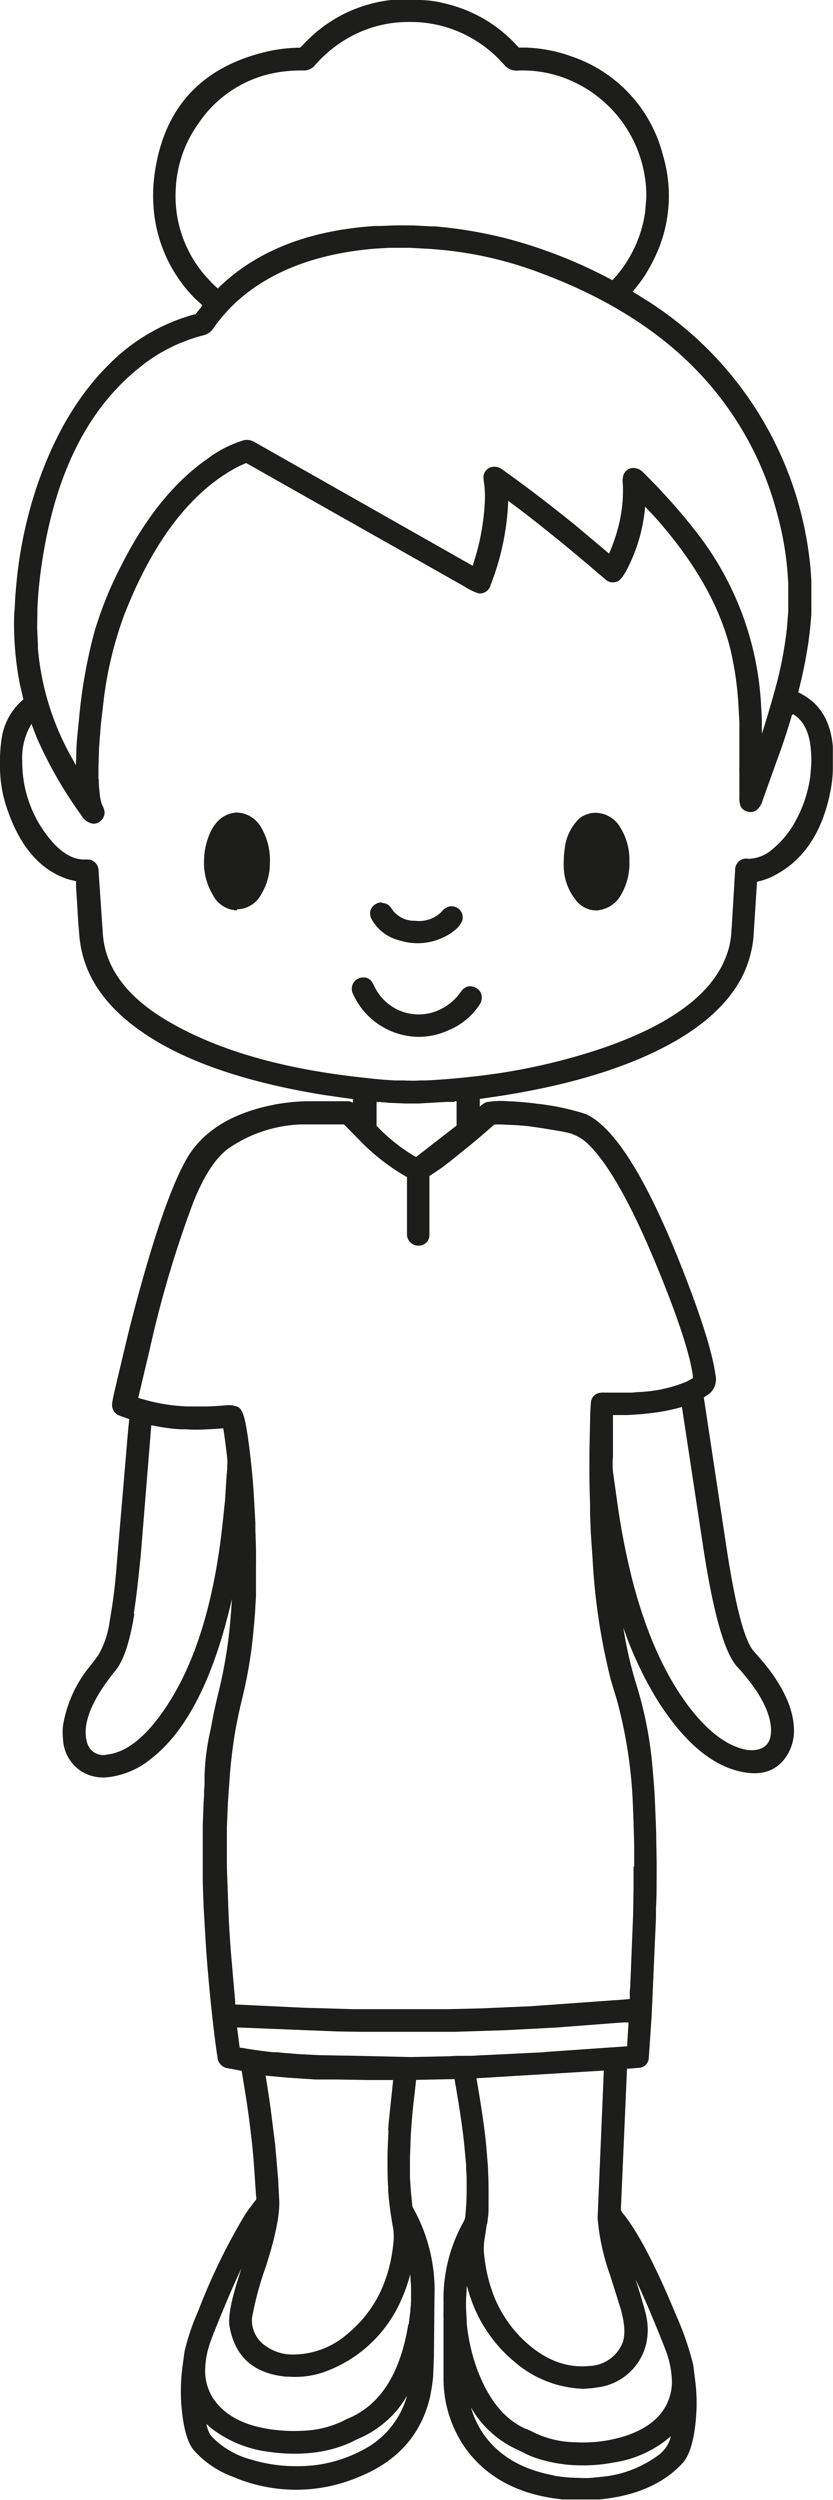 <svg xmlns="http://www.w3.org/2000/svg" viewBox="0 0 108.46 325.17"><defs><style>.cls-1{fill:#1d1d1b;}</style></defs><g id="Lag_2" data-name="Lag 2"><g id="Lag_1-2" data-name="Lag 1"><path class="cls-1" d="M63.39,289.23c-.1.74-.2,1.4-.3,2a8,8,0,0,0,0,2.45,19.87,19.87,0,0,0,1.27,5.08,16.2,16.2,0,0,0,4,5.78q3.93,3.63,8.36,3.19A4.81,4.81,0,0,0,81,304.85q.67-1.52-.19-4.56l-1.37-4.36a29.06,29.06,0,0,1-1.63-7.43l.81-19.19-16.57,1v.09q1.08,6.19,1.33,9.53l.16,2c0,.39.06,1.22.07,2.49s0,2.12,0,2.57l0,.52c0,.43-.09,1-.18,1.76Zm19.18-46.44c0-1.46,0-2.38,0-2.75,0-.88-.06-1.77-.07-2.67l-.1-2.7A60.48,60.48,0,0,0,80.29,221l-.74-2.43a81.87,81.87,0,0,1-2.4-15.91l-.22-3.18-.1-2.5v-1c0-.59-.06-1.71-.08-3.37s0-3,0-4l.1-4.81.09-1.44q.23-1.33,1.83-1.23c.76,0,1.92,0,3.48,0l.85-.07a18.27,18.27,0,0,0,6.28-1.35l.83-.46,0-.31q-.55-4.09-4.38-13.49-5.15-12.67-9.26-16.65a5.76,5.76,0,0,0-2.71-1.49c-.44-.1-1.27-.25-2.51-.45s-2.13-.33-2.67-.39-1.21-.11-1.82-.14l-1.32-.06a9,9,0,0,0-1.18,0l-.23.19q-1.84,1.64-3.93,3.31c-1.38,1.12-2.48,2-3.29,2.53l-1,.66,0,7.79a1.34,1.34,0,0,1-.64,1.05,1.5,1.5,0,0,1-2.28-1.42V153.1h0a27.57,27.57,0,0,1-6.29-4.91l-1.91-1.94-5.55,0a17.64,17.64,0,0,0-9.5,3.13q-2.51,1.83-4.57,7a141.23,141.23,0,0,0-5.66,19.07l-1.51,6.36a24.25,24.25,0,0,0,6.4,1.12l1,0c.49,0,.8,0,.93,0l.59,0c1.24-.05,2.07-.1,2.48-.15A3.24,3.24,0,0,1,31,183c.39.21.69.82.91,1.83s.44,2.49.66,4.35.38,3.61.48,5.29l.2,3.6,0,1c.08,1.78.1,3.27.08,4.47l0,2.18,0,.7,0,1.17-.08,1.35q0,.51-.21,2.76a59.18,59.18,0,0,1-1.49,9.15c-.41,1.69-.72,3.17-.94,4.45-.14.84-.28,1.79-.41,2.87s-.22,2-.28,2.86l-.24,3.35-.14,3.4,0,5,.17,4.85q.13,3.76.46,7.5l.45,5.15,0,.43,8.79.42,6.46.19H58.45l4.19-.1,6.47-.28,12.24-.88L82,260l0-.95.06-.7.37-9.2.06-3.47c0-.47,0-1.44,0-2.91ZM12.86,101.36c0,.77.07,1.35.11,1.72a5.62,5.62,0,0,0,.35,1.66,2.29,2.29,0,0,1,.3.91,1.46,1.46,0,0,1-.47,1.08,1.36,1.36,0,0,1-1.09.4,2.11,2.11,0,0,1-1.46-1.07A54.93,54.93,0,0,1,4.77,95.91L4.1,94.16A8.44,8.44,0,0,0,2.9,99,15.63,15.63,0,0,0,5.65,108q2.58,3.73,5.19,3.79l.68,0a1.45,1.45,0,0,1,1.3,1.26l.57,8.39q.48,7,9.29,11.84,9.38,5.21,24.32,6.85l1.36.15c.6.07,1.26.13,2,.18l1.05.07,1.2,0q1.34.06,2,0l.74,0c1.94-.08,4.06-.26,6.37-.52a79.79,79.79,0,0,0,16.13-3.48q13.73-4.57,16.64-12a10.27,10.27,0,0,0,.73-3.26l.06-.78.44-7.4a1.44,1.44,0,0,1,1.73-1.39,4.87,4.87,0,0,0,3.15-1.27,12.3,12.3,0,0,0,3-3.68,16.58,16.58,0,0,0,1.91-5.86l.11-1.33a14.28,14.28,0,0,0-.06-2.19q-.29-3.24-2.27-4.47L103.1,93l0,.07q-1,3.33-1.79,5.42l-2,5.57a2.48,2.48,0,0,1-.91,1.39,1.41,1.41,0,0,1-1.1.11,1.37,1.37,0,0,1-.87-.69,2.94,2.94,0,0,1-.16-1.21v-3.17a6.44,6.44,0,0,1,0-.7l0-.53,0-.73c0-1.2,0-2.31,0-3.32l0-1.27-.1-1.82a42.62,42.62,0,0,0-1-7.37q-2-8.53-9.67-17.24L84,65.9a21.82,21.82,0,0,1-2.14,7.72q-.86,1.77-1.47,2a1.46,1.46,0,0,1-1.63-.31q-5.58-4.81-10.41-8.53c-.8-.62-1.53-1.16-2.19-1.64v.34a33.5,33.5,0,0,1-2.28,10.61,1.44,1.44,0,0,1-1.56,1.09,7.18,7.18,0,0,1-1.75-.84L32.08,60.24l-.06,0a14.09,14.09,0,0,0-1.84.91q-8.59,5-14,18.81a49.19,49.19,0,0,0-2.67,11l-.39,3.4-.22,2.88-.08,2.53c0,.26,0,.78,0,1.56ZM27.22,315.59l-.34-.32a3.85,3.85,0,0,0,.62,1.57,11,11,0,0,0,5.19,3.06,19.88,19.88,0,0,0,6,.86,17.65,17.65,0,0,0,8.46-2.06A11.36,11.36,0,0,0,53,311.61,13.3,13.3,0,0,1,47.09,317l-.73.33-.65.33A16.48,16.48,0,0,1,40.84,319a20.37,20.37,0,0,1-2.56.14,23,23,0,0,1-3.19-.23,15.35,15.35,0,0,1-7.87-3.31Zm26-13.3.21-1.72c0-.25.06-.68.09-1.28,0-.83,0-1.45,0-1.85l-.1-1.55v-.12a19.58,19.58,0,0,1-1.08,3.14,17.26,17.26,0,0,1-9.61,9.41,11.48,11.48,0,0,1-5.19.8l-.31,0q-6.29-.61-7.34-6.52-.3-1.68,1.05-6l.49-1.56c-.6,1.26-1.2,2.6-1.79,4-1.4,3.32-2.2,5.35-2.41,6.06a11.22,11.22,0,0,0-.51,2.95,6.61,6.61,0,0,0,1,3.84q2.51,3.84,9.32,4.26a20.52,20.52,0,0,0,2.48,0,12.94,12.94,0,0,0,5-1.2l.6-.3.87-.39q5.69-2.84,7.17-11.94ZM1.89,79.5,2,77.43l.08-.89A56.39,56.39,0,0,1,4.53,64.08q3.36-10.39,9.54-16.56A24.89,24.89,0,0,1,25.3,40.89l.14,0,.92-1.17-1-.92A18.74,18.74,0,0,1,20,27.07a20.64,20.64,0,0,1,.11-4.3Q21.86,9.69,34.84,6.69a20.16,20.16,0,0,1,4.24-.49l.64-.65A18.32,18.32,0,0,1,50.92,0l.43,0h3.37a13.66,13.66,0,0,1,3,.4A18.31,18.31,0,0,1,67.37,6l.17.19,1,0a19.33,19.33,0,0,1,5.91,1.16A18.34,18.34,0,0,1,86.32,20.19a18.44,18.44,0,0,1-1.24,13.65,18.52,18.52,0,0,1-2.71,4.09l2.23,1.39a46.21,46.21,0,0,1,20.91,34.39c.07.75.11,1.37.13,1.86l0,.84c0,.74,0,1.57,0,2.49l0,.75c0,.41-.06,1-.13,1.77s-.17,1.49-.26,2.17a61.46,61.46,0,0,1-1.32,6.46,9,9,0,0,1,1,.55q3.12,2,3.51,6.51c0,.16,0,1,0,2.47a15.83,15.83,0,0,1-.25,3Q106.65,111,100.57,114a8.43,8.43,0,0,1-2,.68h0l-.47,7.3a14.7,14.7,0,0,1-1.44,5q-3,5.87-11.66,9.95t-21.89,5.91l-.64.09v1a3.42,3.42,0,0,1,.8-.56,10.71,10.71,0,0,1,2.94-.13c.53,0,1.18.06,1.94.12s1.37.14,1.79.2a31.72,31.72,0,0,1,6.34,1.34q5.56,2.55,12.34,19.58,3.93,9.92,4.53,14.3a2.48,2.48,0,0,1-.78,2.49l-.73.49,2.89,19.11q1.77,11.79,3.6,13.88l1.34,1.54q3.85,4.72,3.91,8.7a6.05,6.05,0,0,1-.72,3q-1.92,3.47-6.42,2.39-5.56-1.33-10.49-9a47.05,47.05,0,0,1-4.59-9.69,51.47,51.47,0,0,0,1.82,7.81A50.64,50.64,0,0,1,85,230.37c.15,1.64.26,3.21.31,4.72l.13,3.35c0,1.29.07,2.93.06,4.9s0,3.61-.09,4.89v1.22l-.56,12.72-.38,5.58a1.34,1.34,0,0,1-1.32,1.2l-1.2.11-.31,0-.8,18.36a1.38,1.38,0,0,0,.34.55q2.91,3.64,6.81,13.06a38.39,38.39,0,0,1,2.27,6.55l.28,2.24a22.54,22.54,0,0,1,.11,4.28q-.33,4.71-1.81,6.31-3.75,4-10.77,4.68l-.92,0-1.5,0-1.48,0-.89,0q-8.32-.84-12.53-6.45a15.71,15.71,0,0,1-3-9.47l0-1.08c0-.82,0-2.75,0-5.8,0-.17,0-.46,0-.86a5.74,5.74,0,0,1,0-.75V299.5a20.45,20.45,0,0,1,2.65-10.6,2,2,0,0,0,.2-.84,35,35,0,0,0,.16-3.81c0-.89,0-1.57-.07-2l0-.69-.22-2.36q-.3-3.15-1.29-8.78l-5,.1-.25,2.24c-.12,1-.22,2-.31,3.1s-.14,1.91-.16,2.53l-.08,2.23,0,2.66.13,1.85L53.7,287l.33.62a22,22,0,0,1,2.54,11.23l-.07,7.61-.1,2.59a23.34,23.34,0,0,1-.41,2.71q-1.71,7.34-9.26,10.4a20.88,20.88,0,0,1-16.36,0,12.71,12.71,0,0,1-5.13-3.46c-.84-1-1.38-2.93-1.62-5.78a24.86,24.86,0,0,1,.16-5.27l.24-1.77a29.32,29.32,0,0,1,1.79-5.3,79.25,79.25,0,0,1,6.11-12.56c.33-.5.81-1.15,1.43-1.93a.59.59,0,0,0,0-.35l-.31-4.5c-.07-.95-.19-2.21-.38-3.79s-.36-2.89-.53-4l-.66-4.1-2-.38a1.56,1.56,0,0,1-1.16-1.41q-.72-4.87-1.3-11.8c-.1-1.11-.18-2.38-.27-3.83l-.23-3.93-.11-3.14v-1.78l0-.77c0-.75,0-2,0-3.71V237.4l.11-3,.06-.85,0-.65.06-.67,0-1.11a29.83,29.83,0,0,1,.6-5.29l.24-1.14.24-1.26c.16-.86.42-2,.77-3.44A60,60,0,0,0,30,210.66l.13-1.59.06-1.08q-3.51,15.34-10.53,20.77a10.74,10.74,0,0,1-5.66,2.4,5.37,5.37,0,0,1-3.3-.71,5.25,5.25,0,0,1-2.5-4.32,7.9,7.9,0,0,1,0-1.67,16.31,16.31,0,0,1,3.54-7.78l1-1.31a11.85,11.85,0,0,0,1.55-4.58,67.71,67.71,0,0,0,.88-7l1.51-17.77.15-1.44-1.23-.44a1.48,1.48,0,0,1-1-1.58c0-.32.36-1.84,1-4.53s1.14-4.82,1.56-6.43q3.9-15,7-20.63t11.52-7.29a25.1,25.1,0,0,1,4.89-.45h4.24l.55,0a1.37,1.37,0,0,1,.55.18l.05,0v-.45l-3.78-.54q-16.9-2.74-25.15-9.28-6.16-4.87-6.7-11.47l-.16-1.89-.13-2.26c0-.34-.05-.71-.07-1.1l-.07-1.1,0-.71-.91-.21q-5.66-1.76-8.19-9.57A16.74,16.74,0,0,1,0,99.72a20.68,20.68,0,0,1,.28-4.08A8.26,8.26,0,0,1,3,91l.05,0-.46-2a40.71,40.71,0,0,1-.73-9.45Zm87.6,142.21q3.69,4.92,7.34,5.8a3.82,3.82,0,0,0,2,0c1.23-.36,1.73-1.42,1.51-3.18-.29-2.17-1.74-4.69-4.37-7.56q-2.49-2.72-4.48-16L88.79,183a26.6,26.6,0,0,1-3.69.76l-1.64.18-1.72.11-1.93,0v.06l0,.68,0,4.63a12.11,12.11,0,0,0,0,2l.48,3.4a95.1,95.1,0,0,0,2,10.51q2.63,10.25,7.25,16.43ZM49.73,117.44a1.5,1.5,0,0,1,.93.34,3.63,3.63,0,0,1,.46.59,3.53,3.53,0,0,0,2.93,1.39,4.11,4.11,0,0,0,3.55-1.29,1.59,1.59,0,0,1,.78-.53,1.38,1.38,0,0,1,.85,0,1.43,1.43,0,0,1,.85.71,1.41,1.41,0,0,1,.1,1.1,3,3,0,0,1-1,1.26,6.36,6.36,0,0,1-1.66,1,7.72,7.72,0,0,1-5.48.31,5.71,5.71,0,0,1-3.63-2.72,1.55,1.55,0,0,1-.2-1.08,1.42,1.42,0,0,1,.55-.83,1.52,1.52,0,0,1,.93-.32Zm.8,159.68.08-1.08.58-5.5c-.75,0-1.81,0-3.19,0l-4.24-.07-.74,0-.62,0-1.34,0-3.52-.23-2.95-.27V270c.36,2.23.6,3.84.72,4.84l.52,4.12.38,4.4.13,2.53q.24,2.77-1.7,8.84a42.48,42.48,0,0,0-1.82,6.7,4,4,0,0,0,1.72,3.66,6,6,0,0,0,3.71,1.15,10.81,10.81,0,0,0,7-2.69,15.82,15.82,0,0,0,4.57-6.12A19.38,19.38,0,0,0,51.19,292a7.71,7.71,0,0,0,0-2.16,46.61,46.61,0,0,1-.65-4.85l0-.53c-.07-.78-.1-2.29-.08-4.54l.12-2.82ZM18.61,47.46Q8.2,55.41,5.51,72.89a55.14,55.14,0,0,0-.64,6.3c0,1.35-.06,2.41,0,3.18l.07,1.53,0,.51L5,85A35,35,0,0,0,9.33,98.53l.55,1,.06-1.64c0-1,.11-2,.19-2.82l.15-1.46a66.57,66.57,0,0,1,2-11.38,48.13,48.13,0,0,1,3.43-8.52q4.74-9.46,11.25-14a15.22,15.22,0,0,1,4.84-2.47,2,2,0,0,1,1.42.3L61.57,73.6l0-.12a30.26,30.26,0,0,0,1.56-8.31A14,14,0,0,0,63.05,63a6.23,6.23,0,0,1-.1-1,1.38,1.38,0,0,1,1-1.24,1.68,1.68,0,0,1,1.46.31c2.9,2.06,6.13,4.51,9.67,7.38L79.3,72a22,22,0,0,0,1.11-3.12,18.64,18.64,0,0,0,.68-6,2.66,2.66,0,0,1,.08-1.07,1.38,1.38,0,0,1,1.32-.95,1.88,1.88,0,0,1,1.33.66,77,77,0,0,1,6.52,7.27A39.9,39.9,0,0,1,99,90.34l.07.89.13,2.34,0,1.88q1-3.14,1.93-6.57a50.46,50.46,0,0,0,1.33-7.19l.17-2.13c0-.31,0-.89,0-1.73s0-1.47,0-1.9a40.83,40.83,0,0,0-1.41-9A42.15,42.15,0,0,0,90.93,48.4q-7.86-8.26-21-13.06a49.51,49.51,0,0,0-13.23-2.91l-.76-.06-2.63-.14c-.94,0-1.81,0-2.62,0l-1.72.1q-9.64.77-15.87,5.09a21.14,21.14,0,0,0-5.33,5.3,2.16,2.16,0,0,1-1.28.89,21.79,21.79,0,0,0-7.85,3.81ZM27.5,36.73l.85.79.07-.06q7.11-6.95,19.49-8l.82-.07.7,0c.48,0,1.14-.05,2-.07s1.62,0,2.35,0l2.36.12.48,0A58.48,58.48,0,0,1,65.89,31a62.79,62.79,0,0,1,13.85,5.45A16.36,16.36,0,0,0,84,27.58l.13-1.6a8.4,8.4,0,0,0,0-1.24c0-.54-.07-1-.13-1.46a16.39,16.39,0,0,0-9.66-12.79,15.52,15.52,0,0,0-6.93-1.31,2.05,2.05,0,0,1-1.72-.7,16.37,16.37,0,0,0-7.45-4.9,16,16,0,0,0-4.95-.72A15.73,15.73,0,0,0,46,4.58,16.66,16.66,0,0,0,41,8.5a1.85,1.85,0,0,1-1.46.67,19,19,0,0,0-2.76.15A15.45,15.45,0,0,0,25.88,16a15.81,15.81,0,0,0-3,8.66,15.77,15.77,0,0,0,4.59,12Zm-10,173.13c-.58,3.64-1.4,6.11-2.44,7.39q-4.76,5.85-3.72,9.4A2.17,2.17,0,0,0,14,228.2c2.59-.31,5.18-2.44,7.78-6.42Q27.37,213.26,29,198l.3-2.87.22-3.43.06-.55,0-.48a4.93,4.93,0,0,0,0-1.05l-.05-.42-.08-.67c-.13-1.08-.26-2-.38-2.75-.24,0-.56.05-1,.07l-.95.05a23.3,23.3,0,0,1-3,0l-.37,0c-.87,0-1.78-.14-2.76-.28l-1.29-.24-1.37,16.88-.11,1.06c-.29,2.89-.56,5.07-.8,6.56Zm36.05,57.69,4.75-.1,1.27-.06,1.59,0c.63,0,1.22-.07,1.76-.08l7.59-.37.65-.06,10.49-.73.19-3.1-.37,0-.37,0-8.64.66-1.14.06-5.54.29-6.66.21H57.39l-.75,0H47.89l-.77,0-3.25-.05-13-.52.34,2.64.23,0c.65.12,1.36.23,2.14.34s1.44.19,2,.24l.5,0q.61.08,2,.18l.69.06,2.89.15.46,0,2.29.05.72,0ZM59.2,143.32l-.54,0-.53,0-3.64.21c-.53,0-1.08,0-1.68,0l-2.12-.09-.51-.05-.84-.06-.31,0v3.11l.19.18a22.79,22.79,0,0,0,4.87,3.83l.13,0,5.23-4.06v-3.16l-.25,0ZM72.14,322c.58.1,1.28.19,2.11.25.53,0,1.18.06,1.94.06.24,0,.57,0,1-.05s.8-.07,1.12-.11a14.67,14.67,0,0,0,7.52-2.9,4.28,4.28,0,0,0,1.53-2.39A14.56,14.56,0,0,1,80,320.27a21.16,21.16,0,0,1-4.17.39,18.87,18.87,0,0,1-5.87-.9,10.68,10.68,0,0,1-1.62-.67l-.84-.41a13.33,13.33,0,0,1-6.18-5.55,11.8,11.8,0,0,0,1.55,3.33q2.94,4.35,9.3,5.52ZM78,118.4a3.36,3.36,0,0,1-3.1-1.43,7.06,7.06,0,0,1-1.49-4,11.35,11.35,0,0,1,0-1.19,8.2,8.2,0,0,1,.09-1.13,6.47,6.47,0,0,1,1.9-4.17,3.39,3.39,0,0,1,2.43-.75h0a3.81,3.81,0,0,1,3,2,8,8,0,0,1,1.12,4.36,8.07,8.07,0,0,1-1.08,4.28,3.88,3.88,0,0,1-2.85,2ZM68.48,315.9c.44.19.73.32.85.39a12.7,12.7,0,0,0,5.53,1.36,18.12,18.12,0,0,0,6.72-.87c2.73-.93,4.53-2.4,5.38-4.41a6.41,6.41,0,0,0,.52-2.8,12.35,12.35,0,0,0-.92-4.18q-2.16-5.47-3.8-8.92c.71,2.24,1.13,3.7,1.29,4.37a8.44,8.44,0,0,1,.09,4,7.45,7.45,0,0,1-6.48,5.69,4.83,4.83,0,0,1-.68.1l-1,.07a14.4,14.4,0,0,1-9.14-3.64,18.43,18.43,0,0,1-5.32-7.49c-.19-.49-.4-1.12-.62-1.88l-.11-.39-.08,1.31a16.68,16.68,0,0,0,0,2.12l.06,1.17,0,.29A24.48,24.48,0,0,0,62.07,308q2.22,6.09,6.41,7.92ZM47.57,127.13a1.44,1.44,0,0,1,.86.57,5.29,5.29,0,0,1,.32.6,6.38,6.38,0,0,0,8.73,2.91A6.85,6.85,0,0,0,60,129a1.63,1.63,0,0,1,.92-.69,1.49,1.49,0,0,1,1.05.17,1.38,1.38,0,0,1,.72.93,1.54,1.54,0,0,1-.2,1.19A8.85,8.85,0,0,1,58.4,134a9.33,9.33,0,0,1-3.88.86,9.48,9.48,0,0,1-8.63-5.75,1.46,1.46,0,0,1,0-1,1.39,1.39,0,0,1,.68-.79,1.49,1.49,0,0,1,1-.16Zm-16.71-8.72a3.65,3.65,0,0,1-3.14-2,8.14,8.14,0,0,1-1.15-4.61,8.86,8.86,0,0,1,.42-2.51c.65-2.06,1.77-3.25,3.36-3.55a2.32,2.32,0,0,1,.63-.05,3.77,3.77,0,0,1,3.06,2,8.35,8.35,0,0,1,1.1,4.58,7.75,7.75,0,0,1-1.1,4,3.65,3.65,0,0,1-3.18,2Z"/></g></g></svg>
